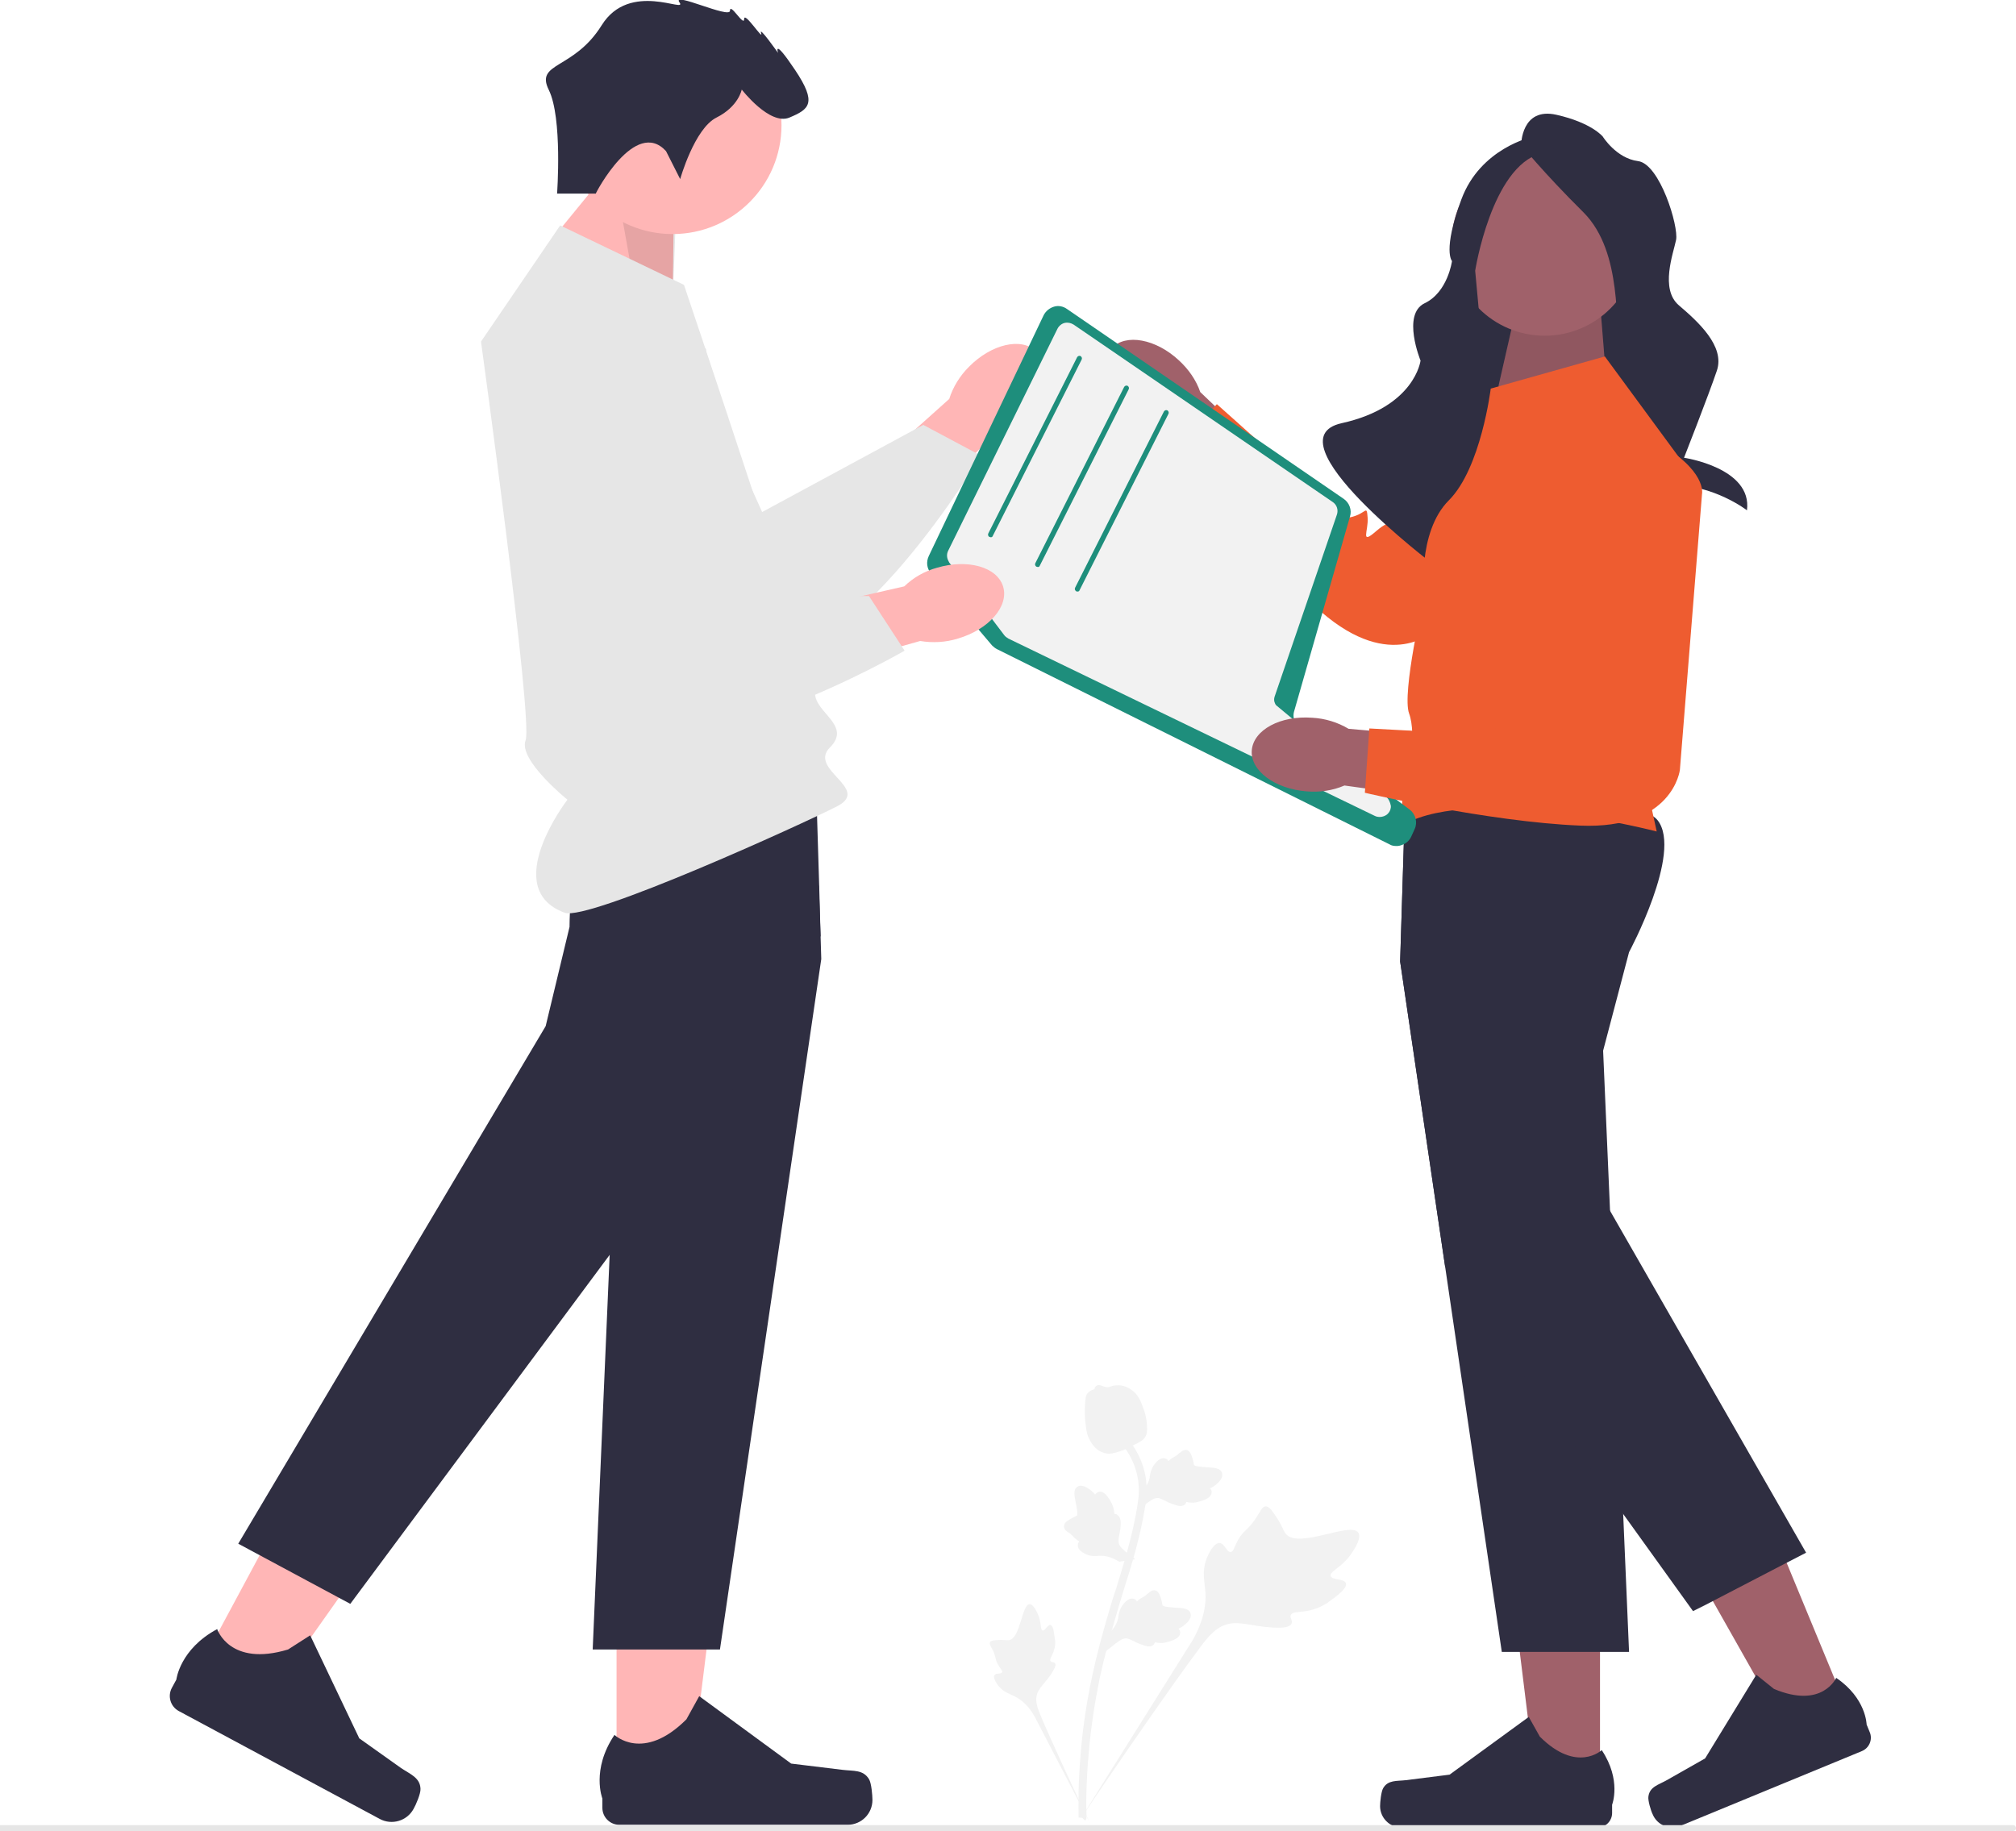 <?xml version="1.0" encoding="utf-8"?>
<!-- Generator: Adobe Illustrator 26.0.3, SVG Export Plug-In . SVG Version: 6.00 Build 0)  -->
<svg version="1.1" id="Layer_1" xmlns="http://www.w3.org/2000/svg" xmlns:xlink="http://www.w3.org/1999/xlink" x="0px" y="0px"
	 viewBox="0 0 583 529.6" style="enable-background:new 0 0 583 529.6;" xml:space="preserve">
<style type="text/css">
	.st0{fill:#FFB6B6;}
	.st1{fill:#E6E6E6;}
	.st2{fill:#A0616A;}
	.st3{fill:#EE5C30;}
	.st4{fill:#2F2E41;}
	.st5{opacity:0.1;enable-background:new    ;}
	.st6{fill:#F2F2F2;}
	.st7{fill:#1E8E7C;}
</style>
<path id="uuid-f8ba9176-caa4-4aaa-aa33-5402b823e72a-343" class="st0" d="M280.2,106.1c6.5-6.6,15.2-8.6,19.4-4.5
	c4.2,4.1,2.3,12.8-4.1,19.4c-2.6,2.7-5.7,4.7-9.2,5.9l-27.9,27.6l-12.7-13.3l28.8-25.8C275.6,111.9,277.6,108.7,280.2,106.1z"/>
<path class="st1" d="M191.2,83.3l29.2,64.8l46.6-25.2l16.7,8.9c0,0-38.1,63.7-64.2,56.5s-72.5-73-64.1-93.4S191.2,83.3,191.2,83.3
	L191.2,83.3z"/>
<g>
	<path id="uuid-070545a9-7559-45f6-9b62-076b2f028fa8-344" class="st2" d="M326.5,119.9c-6.8-6.3-9-14.9-5-19.2
		c4-4.3,12.8-2.7,19.5,3.6c2.7,2.5,4.9,5.6,6.1,9.1l28.4,27.1l-13,13.1L336,125.4C332.5,124.3,329.2,122.4,326.5,119.9z"/>
	<path class="st3" d="M469.5,124.1l-54.8,58.3c0,0-12.3,12.2-32.6-5.4s-42.8-46.4-42.8-46.4l12.6-13.7l22.4,20
		c0,0,13.3,5.3,14.2,8.8s-1.7,4.9,2.5,3.8s4.2-3.6,4.5,0.2s-2.3,8.1,2.5,3.9s6.2-1.7,6.2-1.7l35-46.4c0,0,22.6-17.9,29.1-1.9
		C475,119.6,469.5,124.1,469.5,124.1L469.5,124.1z"/>
</g>
<g>
	<polygon class="st0" points="178.3,515.1 199.6,515.1 209.8,433 178.3,433 	"/>
	<path class="st4" d="M251.3,514.6L251.3,514.6c0.7,1.1,1,4.7,1,6l0,0c0,4-3.2,7.2-7.2,7.2h-66c-2.7,0-4.9-2.2-4.9-4.9v-2.7
		c0,0-3.3-8.3,3.5-18.4c0,0,8.3,8,20.8-4.5l3.7-6.7l26.6,19.5l14.8,1.8C246.8,512.3,249.6,511.8,251.3,514.6L251.3,514.6
		L251.3,514.6z"/>
</g>
<rect x="423.8" y="58.1" class="st4" width="52.8" height="78"/>
<polygon class="st2" points="464.7,112.3 462.9,89.9 438.3,89.9 432.9,113.6 "/>
<polygon class="st5" points="464.7,112.3 462.9,89.9 438.3,89.9 432.9,113.6 "/>
<polygon class="st0" points="194.5,87.5 194.9,58.7 177.2,47.7 157.9,71.3 "/>
<polygon class="st5" points="194.5,87.5 195.6,59.5 177.2,47.7 183.4,82.4 "/>
<circle class="st2" cx="446.7" cy="70.2" r="26.9"/>
<path class="st4" d="M439.9,41.9c0,0,0-11,10.2-8.7s13.4,6.3,13.4,6.3s3.9,6.3,10.2,7.1c6.3,0.8,11.8,18.9,11,22.8
	s-4.7,14.2,0.8,18.9s13.4,11.8,11,18.9c-2.4,7.1-9.5,25.2-9.5,25.2s19.8,2.9,18.2,15.2c0,0-9.5-7.4-22.1-7.4s-11-22.9-11-22.9
	s-0.8-14.2-3.2-18.1c-2.4-3.9,0.8-26-11-37.8C446.2,49.8,439.9,41.9,439.9,41.9L439.9,41.9z"/>
<path class="st4" d="M443.1,39.6c0,0-15,3.2-20.5,18.1s-2.7,17.8-2.7,17.8s-1.2,9-7.9,12.2c-6.7,3.2-1.2,16.6-1.2,16.6
	s-1.6,13.4-22.8,18.1c-21.3,4.7,26.7,41,26.7,41s-3.4-17.1,18.6-17.9c22.1-0.8-4.3-41.2-4.3-41.2l-2.4-26c0,0,4.7-29.9,18.9-33.9
	S443.1,39.6,443.1,39.6L443.1,39.6z"/>
<circle class="st0" cx="194.5" cy="36.2" r="31.5"/>
<path class="st4" d="M237.5,277.4l-29.3,199.7h-36.8l4.9-114l2.6-59.9l-7.5-28.5c0,0-3.4-6.3-6.3-14c-3.2-8.7-5.8-19.1-2-24
	c1.4-1.8,5-3.2,10-4.2c3-0.6,6.5-1.1,10.3-1.5c21.8-2.2,52.7-0.8,52.7-0.8l0.8,26l0.4,14.5L237.5,277.4z"/>
<g>
	<polygon class="st0" points="57.1,483.3 75.9,493.4 123.7,425.8 96,410.9 	"/>
	<path class="st4" d="M121.6,517.4L121.6,517.4c0.1,1.3-1.3,4.6-2,5.8l0,0c-1.9,3.5-6.3,4.8-9.8,2.9l-58.1-31.2
		c-2.4-1.3-3.3-4.3-2-6.7l1.3-2.4c0,0,1-8.8,11.8-14.6c0,0,3.6,11,20.5,5.9l6.4-4.1l14.2,29.8l12.1,8.6
		C118.7,513.2,121.5,514.2,121.6,517.4L121.6,517.4L121.6,517.4z"/>
</g>
<path class="st4" d="M237.3,270.7l-15.6,31.2l-45.5,61.2l-74.9,100.8l-32.4-17.4l88.9-149.7l6.9-28.7c0,0,0-3.1,0.3-7.5
	c0.6-8.8,2.5-22.7,8-28.2c0.7-0.7,1.6-1.3,2.4-1.7c1.7-0.7,4.4-0.6,7.9,0.3c14.5,3.5,41.6,18.3,53.5,25.2L237.3,270.7L237.3,270.7z"
	/>
<g>
	<polygon class="st2" points="462.7,517.6 444.4,517.6 435.7,447 462.7,447 	"/>
	<path class="st4" d="M400,517.2L400,517.2c-0.6,1-0.9,4.1-0.9,5.2l0,0c0,3.4,2.8,6.2,6.2,6.2H462c2.3,0,4.2-1.9,4.2-4.2V522
		c0,0,2.8-7.1-3-15.8c0,0-7.2,6.8-17.9-3.9l-3.2-5.7l-22.9,16.7l-12.7,1.6C403.9,515.2,401.4,514.8,400,517.2L400,517.2L400,517.2z"
		/>
</g>
<g>
	<polygon class="st2" points="534.9,496.1 517.9,503 482.9,441.1 507.9,430.8 	"/>
	<path class="st4" d="M476.7,519.6L476.7,519.6c-0.2,1.1,0.7,4.1,1.2,5.1l0,0c1.3,3.2,4.9,4.7,8.1,3.4l52.4-21.6
		c2.2-0.9,3.2-3.4,2.3-5.5l-0.9-2.2c0,0-0.1-7.6-8.8-13.5c0,0-4,9.1-18,3.2l-5.1-4.1l-14.8,24.2l-11.1,6.3
		C479.5,516.3,477.1,516.8,476.7,519.6L476.7,519.6L476.7,519.6z"/>
</g>
<path class="st4" d="M471.1,275.4l-7.5,28.5l2,46.3l3.3,76.9l0.1,2.2l0.4,8.6l1.7,39.9h-36.8l-16.4-111.5l-13-88.2l1.4-44.9l0.1-2.3
	c0,0,65.8-2.9,73,6.4S471.1,275.4,471.1,275.4L471.1,275.4z"/>
<path class="st4" d="M522.3,449.1l-6.2,3.2L493,464.3l-3.4,1.7l-20.2-28.1l-51.5-71.6l-13-88.2l1.4-44.9c5.8-1.9,10.5-2.6,12.8-1.5
	c10.6,5,10.1,37.6,10.1,37.6l6.5,28.8l29.9,52.1L522.3,449.1L522.3,449.1z"/>
<g>
	<path class="st6" d="M389.2,457.9c-0.5-1.4-4.1-0.8-4.4-2.1c-0.3-1.3,3.1-2.4,5.7-6c0.5-0.7,3.5-4.8,2.3-6.5
		c-2.2-3.3-17.4,4.9-21,0.3c-0.8-1-1.1-2.7-3.5-6c-0.9-1.3-1.6-1.9-2.3-1.9c-1,0-1.4,1.3-3,3.7c-2.4,3.5-3.3,3.1-4.9,5.9
		c-1.2,2.1-1.3,3.5-2.2,3.6c-1.2,0.1-1.7-2.5-3.2-2.6c-1.5-0.1-3,2.5-3.8,4.6c-1.4,3.8-0.5,6.8-0.3,9.7c0.2,3.2-0.3,7.8-3.7,13.8
		l-32.6,52c7-10.6,26.9-39.5,34.9-50.1c2.3-3.1,4.8-6.1,8.6-6.7c3.7-0.6,8.2,1.3,14.4,1.2c0.7,0,2.8-0.1,3.3-1.2
		c0.4-0.9-0.6-1.7-0.2-2.5c0.5-1.1,2.7-0.6,5.8-1.4c2.1-0.5,3.6-1.4,4.8-2.1C384.2,463.2,389.9,459.8,389.2,457.9L389.2,457.9
		L389.2,457.9z"/>
	<path class="st6" d="M303.8,470c-0.8-0.2-1.6,1.8-2.3,1.6c-0.7-0.2-0.3-2.2-1.3-4.6c-0.2-0.4-1.3-3.1-2.5-3
		c-2.2,0.1-2.6,9.9-5.9,10.4c-0.7,0.1-1.7-0.2-3.9,0c-0.9,0.1-1.4,0.2-1.6,0.6c-0.3,0.5,0.2,1.1,0.9,2.5c1,2.2,0.5,2.5,1.5,4.1
		c0.7,1.2,1.3,1.7,1.1,2.1c-0.3,0.6-1.7,0.1-2.2,0.8c-0.5,0.7,0.4,2.2,1.2,3.2c1.5,1.8,3.2,2.2,4.7,3c1.6,0.8,3.8,2.4,5.7,5.8
		l16.1,31c-3.2-6.5-11.6-24.6-14.5-31.6c-0.8-2-1.6-4.1-0.8-6.2c0.8-2,3-3.6,4.7-6.7c0.2-0.4,0.8-1.4,0.4-1.9
		c-0.3-0.5-1-0.2-1.3-0.6c-0.4-0.6,0.5-1.5,1-3.2c0.4-1.2,0.4-2.2,0.3-3C304.9,474,304.9,470.3,303.8,470L303.8,470L303.8,470z"/>
	<path class="st6" d="M319.8,477.6l0.5-4.7l0.3-0.3c1.4-1.4,2.3-2.8,2.7-4.3c0.1-0.2,0.1-0.5,0.1-0.7c0.2-1,0.4-2.2,1.3-3.4
		c0.5-0.7,1.9-2.3,3.3-1.7c0.4,0.1,0.6,0.4,0.8,0.7c0,0,0.1-0.1,0.1-0.1c0.6-0.6,1-0.8,1.4-1c0.3-0.2,0.6-0.3,1.2-0.8
		c0.2-0.2,0.4-0.4,0.6-0.5c0.5-0.4,1.1-1,2-0.8c0.9,0.3,1.2,1.1,1.4,1.7c0.4,1,0.5,1.7,0.6,2.2c0,0.2,0.1,0.4,0.1,0.4
		c0.2,0.5,2.7,0.6,3.7,0.7c2.1,0.1,4,0.2,4.4,1.7c0.3,1-0.3,2.2-2,3.5c-0.5,0.4-1.1,0.7-1.5,0.9c0.3,0.3,0.5,0.6,0.5,1.1l0,0
		c0,1.2-1.2,2.1-3.6,2.7c-0.6,0.2-1.4,0.4-2.4,0.3c-0.5,0-0.9-0.1-1.3-0.2c-0.1,0.2-0.2,0.4-0.3,0.6c-0.5,0.6-1.4,0.8-2.6,0.4
		c-1.3-0.4-2.3-0.8-3.2-1.3c-0.8-0.4-1.5-0.7-2-0.8c-1.1-0.1-2,0.5-3.2,1.4L319.8,477.6L319.8,477.6L319.8,477.6z"/>
	<path class="st6" d="M328.3,451l-4.6,0.7l-0.4-0.2c-1.7-1-3.3-1.5-4.8-1.5c-0.2,0-0.5,0-0.7,0c-1,0.1-2.2,0.2-3.6-0.4
		c-0.8-0.3-2.7-1.3-2.5-2.8c0-0.4,0.2-0.7,0.4-1c-0.1,0-0.1-0.1-0.2-0.1c-0.7-0.4-1-0.8-1.4-1.1c-0.2-0.3-0.5-0.5-1-1
		c-0.2-0.2-0.5-0.3-0.6-0.4c-0.6-0.4-1.2-0.8-1.2-1.7c0-1,0.8-1.5,1.3-1.8c0.9-0.6,1.6-0.9,2-1.1c0.2-0.1,0.3-0.2,0.4-0.2
		c0.4-0.3-0.1-2.8-0.3-3.7c-0.4-2.1-0.8-3.9,0.5-4.7c0.9-0.6,2.2-0.2,3.9,1.1c0.5,0.4,0.9,0.8,1.2,1.2c0.2-0.3,0.5-0.6,1-0.8l0,0
		c1.1-0.3,2.3,0.6,3.5,2.8c0.3,0.5,0.7,1.3,0.9,2.3c0.1,0.5,0.1,0.9,0.2,1.3c0.2,0,0.5,0,0.7,0.2c0.7,0.4,1.1,1.2,1.1,2.4
		c0,1.3-0.2,2.4-0.4,3.4c-0.2,0.9-0.3,1.6-0.2,2.2c0.1,1.1,1,1.8,2.1,2.8L328.3,451L328.3,451L328.3,451z"/>
	<path class="st6" d="M328.9,437l0.5-4.7l0.3-0.3c1.4-1.4,2.3-2.8,2.7-4.3c0.1-0.2,0.1-0.5,0.1-0.7c0.2-1,0.4-2.2,1.3-3.4
		c0.5-0.7,1.9-2.3,3.3-1.7c0.4,0.1,0.6,0.4,0.8,0.7c0,0,0.1-0.1,0.1-0.1c0.6-0.6,1-0.8,1.4-1c0.3-0.2,0.6-0.3,1.2-0.8
		c0.2-0.2,0.4-0.4,0.6-0.5c0.5-0.4,1.1-1,2-0.8c0.9,0.3,1.2,1.1,1.4,1.7c0.4,1,0.5,1.7,0.6,2.2c0,0.2,0.1,0.4,0.1,0.4
		c0.2,0.5,2.7,0.6,3.7,0.7c2.1,0.1,4,0.2,4.4,1.7c0.3,1-0.3,2.2-2,3.5c-0.5,0.4-1.1,0.7-1.5,0.9c0.3,0.3,0.5,0.6,0.5,1.1l0,0
		c0,1.2-1.2,2.1-3.6,2.7c-0.6,0.2-1.4,0.4-2.4,0.3c-0.5,0-0.9-0.1-1.3-0.2c-0.1,0.2-0.2,0.4-0.3,0.6c-0.5,0.6-1.4,0.8-2.6,0.4
		c-1.3-0.4-2.3-0.8-3.2-1.3c-0.8-0.4-1.5-0.7-2-0.8c-1.1-0.1-2,0.5-3.2,1.4L328.9,437L328.9,437L328.9,437z"/>
	<path class="st6" d="M313.8,526.6l-0.8-0.8l0-1.2l0,1.2l-1.1-0.1c0-0.1,0-0.4,0-0.8c0-2.1-0.2-8.7,0.7-18.7
		c0.6-7,1.7-14.1,3.2-21.2c1.5-7,3-12.3,4.2-16.5c0.9-3.2,1.8-6.2,2.8-9.1c2.4-7.8,4.7-15.3,6.1-23.7c0.3-1.9,1-5.8-0.4-10.4
		c-0.8-2.7-2.1-5.2-4-7.5l1.8-1.5c2,2.5,3.5,5.3,4.4,8.3c1.5,5.1,0.8,9.4,0.4,11.5c-1.4,8.6-3.7,16.1-6.2,24
		c-0.9,2.9-1.8,5.9-2.7,9.1c-1.2,4.2-2.7,9.4-4.2,16.3c-1.4,6.9-2.5,14-3.1,20.9c-0.9,9.9-0.8,16.4-0.7,18.5
		C314.2,526,314.2,526.2,313.8,526.6L313.8,526.6L313.8,526.6z"/>
	<path class="st6" d="M319.5,420.3c-0.1,0-0.2,0-0.3-0.1c-1.9-0.5-3.4-2.1-4.5-4.6c-0.5-1.2-0.6-2.4-0.9-4.9c0-0.4-0.2-2.3,0-4.9
		c0.1-1.7,0.3-2.4,0.8-2.9c0.5-0.6,1.2-0.9,1.9-1.1c0-0.2,0.1-0.4,0.2-0.6c0.6-0.9,1.6-0.5,2.1-0.3c0.3,0.1,0.6,0.2,1,0.3
		c0.6,0.1,1,0,1.5-0.2c0.5-0.2,1.2-0.3,2.1-0.3c1.8,0,3.1,0.8,3.5,1.1c2.3,1.4,3,3.5,3.9,6c0.2,0.5,0.8,2.3,0.9,4.7
		c0.1,1.7-0.1,2.4-0.4,2.9c-0.5,1-1.3,1.5-3.3,2.5c-2.1,1-3.1,1.6-3.9,1.8C322.2,420.3,321,420.7,319.5,420.3L319.5,420.3
		L319.5,420.3z"/>
</g>
<path class="st1" d="M583,528.8L583,528.8c0,0.5-0.4,0.8-0.8,0.8H0v-1.7h582.2C582.7,527.9,583,528.3,583,528.8z"/>
<path class="st1" d="M162,65.2l35.8,17.2c0,0,37.9,112.4,37.9,118.1s10.7,9.3,4.3,15.7s12,11.9,2.1,17s-71.9,33.3-78.8,30.8
	c-19-7,0.8-32.7,0.8-32.7s-14.3-11.5-12.1-17.2S139.1,98.8,139.1,98.8L162,65.2L162,65.2z"/>
<path class="st4" d="M192.6,43.7l4.1,8.1c0,0,4.1-14.6,10.5-17.8s7.3-8.1,7.3-8.1s8.1,10.5,13.8,8.1s8.1-4.1,1.6-13.8
	s-4.9-4.9-4.9-4.9s-5.7-8.1-4.9-5.7s-4.9-6.5-4.9-4.1s-4.1-4.9-4.1-2.4c0,2.4-17-5.7-14.6-2.4S182.1-5.7,174,7.3
	s-19.3,10.6-15.3,18.7s2.4,30,2.4,30h11.2C172.2,55.9,183.7,34,192.6,43.7L192.6,43.7z"/>
<path class="st3" d="M431.1,112.4l0.7-0.2l32.3-9.1l25.8,35.1l-17.2,73l6.4,29.3c0,0-52.2-13.6-73-2.1c0,0-1.4-6.5,0-9.7
	s3.6-16.4,1.4-22.3s4.3-33.8,4.3-33.8s-2.1-18.6,7.2-27.9S431.1,112.4,431.1,112.4L431.1,112.4z"/>
<path class="st7" d="M401.8,244.2l-113.4-56.4c-0.6-0.3-1.1-0.7-1.5-1.1l-17.7-20.9c-1.2-1.4-1.4-3.3-0.6-5l33.2-69.6
	c0.6-1.2,1.7-2.1,3-2.5c1.3-0.4,2.7-0.1,3.8,0.7l80,54.9c1.6,1.1,2.4,3.2,1.8,5.1l-16.2,56.5c-0.4,1.5,0.1,3.2,1.4,4.2l32.1,24.1
	c1.7,1.3,2.3,3.7,1.4,5.6l-1,2.2c-0.5,1.1-1.5,2-2.7,2.4c-0.5,0.2-1,0.3-1.5,0.3C403.1,244.7,402.4,244.6,401.8,244.2z"/>
<path class="st6" d="M400.9,230.5l-31.6-26.3c-0.3-0.2-0.5-0.5-0.6-0.8c-0.3-0.6-0.3-1.3-0.1-1.9l18-52.6c0.5-1.4,0-2.9-1.2-3.7
	l-74.9-51.3c-0.8-0.5-1.7-0.7-2.6-0.5c-0.9,0.2-1.7,0.9-2.1,1.7l-31.6,64.2c-0.5,1-0.4,2.1,0.1,3c0.1,0.1,0.1,0.3,0.2,0.4l15.9,21
	c0.3,0.4,0.7,0.7,1.2,1l106,51.3c0.4,0.2,0.9,0.3,1.4,0.3c0.8,0,1.7-0.3,2.3-0.9c0.1-0.1,0.1-0.2,0.2-0.2c0.5-0.6,0.8-1.4,0.7-2.2
	C402,232,401.6,231.1,400.9,230.5z"/>
<path class="st7" d="M286.5,155.4c0.3,0,0.5-0.1,0.6-0.4l25.7-51c0.2-0.4,0-0.8-0.3-1c-0.4-0.2-0.8,0-1,0.3l-25.7,51
	c-0.2,0.4,0,0.8,0.3,1C286.3,155.3,286.4,155.4,286.5,155.4L286.5,155.4z"/>
<path class="st7" d="M300.1,164c0.3,0,0.5-0.1,0.6-0.4l25.7-51c0.2-0.4,0-0.8-0.3-1c-0.4-0.2-0.8,0-1,0.3l-25.7,51
	c-0.2,0.4,0,0.8,0.3,1C299.9,163.9,300,164,300.1,164L300.1,164z"/>
<path class="st7" d="M311.6,171.1c0.3,0,0.5-0.1,0.6-0.4l25.7-51c0.2-0.4,0-0.8-0.3-1c-0.4-0.2-0.8,0-1,0.3l-25.7,51
	c-0.2,0.4,0,0.8,0.3,1C311.3,171.1,311.4,171.1,311.6,171.1L311.6,171.1z"/>
<path id="uuid-03f01c0a-1974-4ec8-8b69-52a915a70377-345" class="st0" d="M271,164.2c8.9-2.6,17.4-0.2,19.1,5.5
	c1.7,5.7-4.2,12.4-13.1,15c-3.5,1.1-7.3,1.3-10.9,0.7L228.4,196l-4.6-17.8l37.7-8.6C264.2,167,267.4,165.2,271,164.2L271,164.2z"/>
<path class="st1" d="M204.2,101l-5.9,70.8l53,0.6l10.3,15.8c0,0-64.3,37.2-83.6,18.2s-27.9-99-10.7-112.7S204.2,101,204.2,101z"/>
<g>
	<path id="uuid-7eb47ac4-3db4-4d62-bd0a-b38893e38622-346" class="st2" d="M377.9,228.9c-9.2-0.7-16.4-6-15.9-11.9
		s8.3-10.1,17.5-9.4c3.7,0.2,7.3,1.3,10.5,3.2l39.1,3.4l-2,18.3l-38.3-5.3C385.3,228.7,381.6,229.2,377.9,228.9L377.9,228.9z"/>
	<path class="st3" d="M492.2,142.9l-6.4,79.8c0,0-2,17.2-28.8,16.1s-62.3-9.5-62.3-9.5l1.3-18.6l29.9,1.6c0,0,13.7-4.1,16.6-2
		s1.8,4.9,4.3,1.4s1.1-5.4,3.6-2.7s3.3,7.8,4.4,1.5s3.8-5.2,3.8-5.2l-1.6-58.1c0,0,6.5-28.1,21.6-19.6
		C493.8,136,492.2,142.9,492.2,142.9L492.2,142.9z"/>
</g>
</svg>
